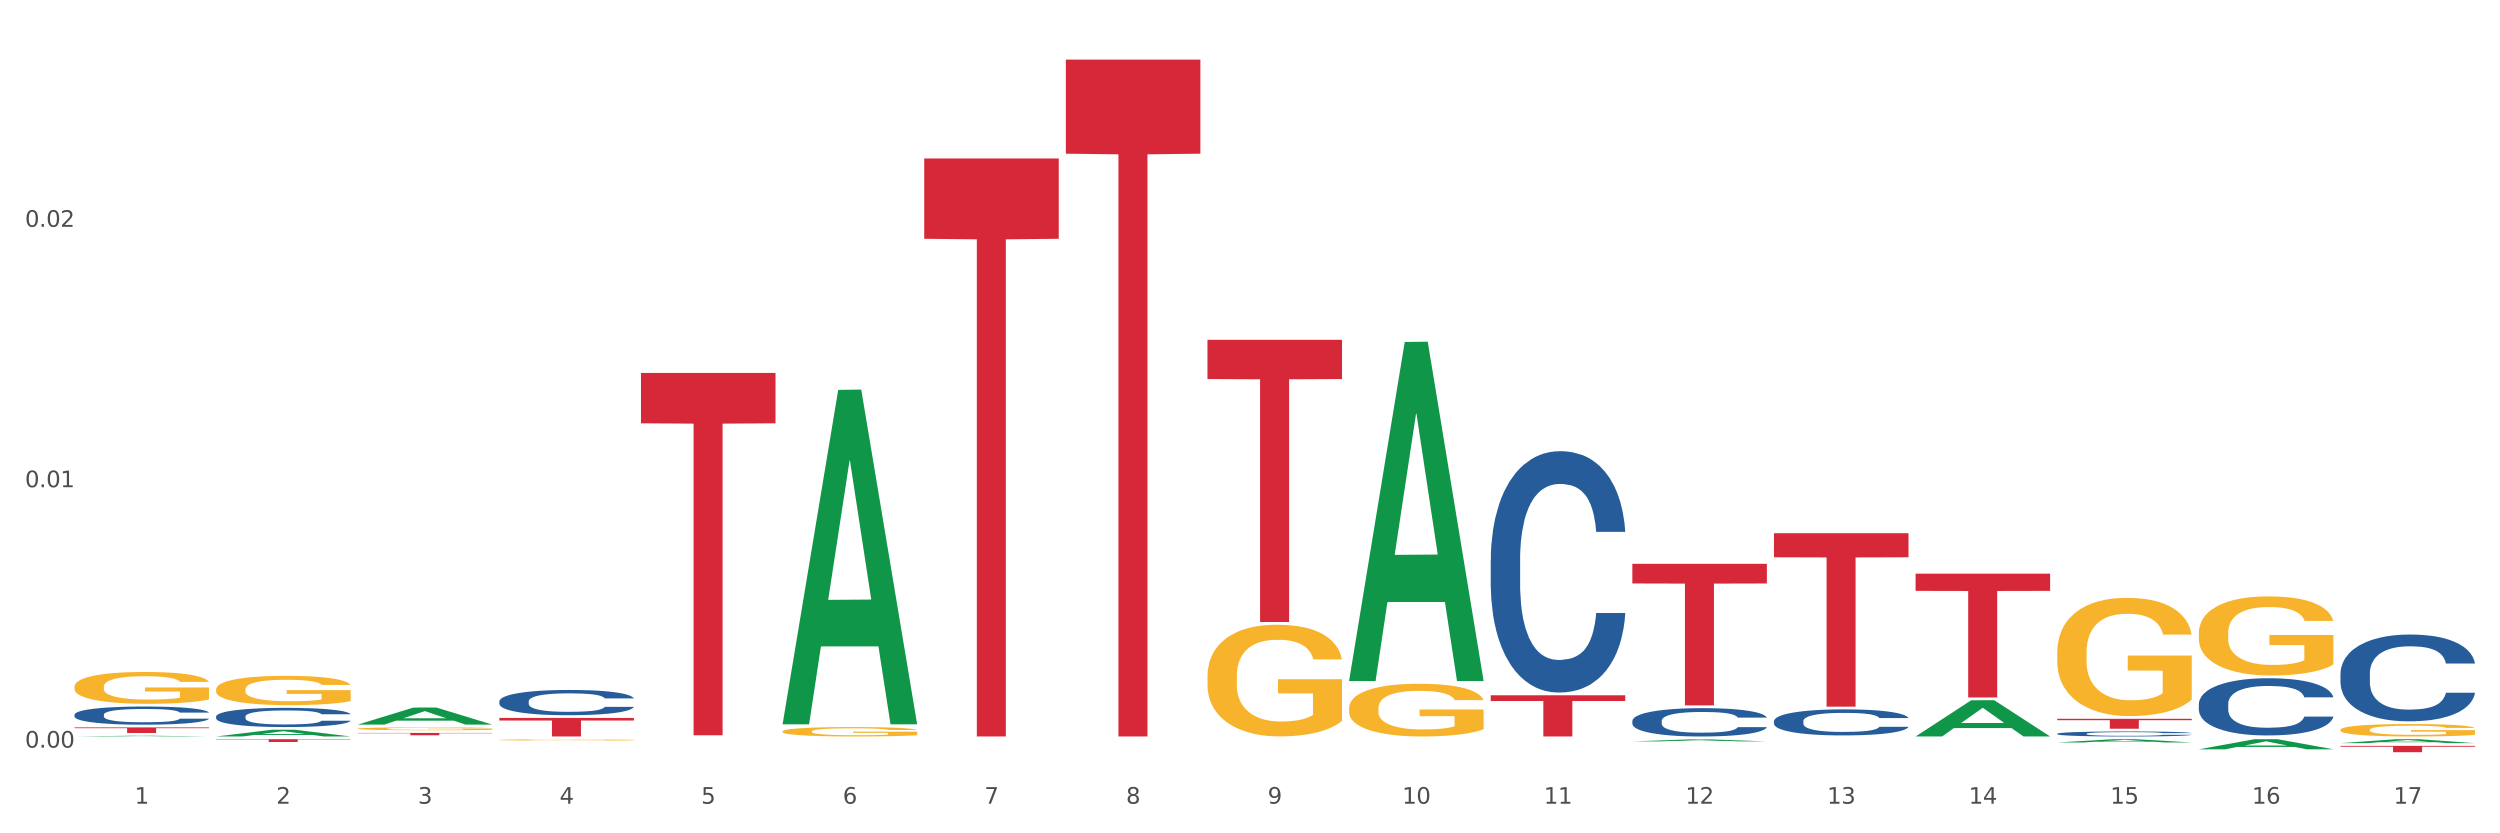 <?xml version="1.0" encoding="utf-8" standalone="no"?>
<!DOCTYPE svg PUBLIC "-//W3C//DTD SVG 1.1//EN"
  "http://www.w3.org/Graphics/SVG/1.1/DTD/svg11.dtd">
<svg xmlns:xlink="http://www.w3.org/1999/xlink" width="1080pt" height="360pt" viewBox="0 0 1080 360" xmlns="http://www.w3.org/2000/svg" version="1.1">
 <rect x="0" y="0" width="1080" height="360" fill="#333333" stroke="none"/>
 <defs>
  <style type="text/css">*{stroke-linejoin: round; stroke-linecap: butt}</style>
 </defs>
 <g id="figure_1">
  <g id="patch_1">
   <path d="M 0 360 
L 1080 360 
L 1080 0 
L 0 0 
z
" style="fill: #ffffff; stroke: #ffffff; stroke-linejoin: miter"/>
  </g>
  <g id="axes_1">
   <g id="matplotlib.axis_1">
    <g id="xtick_1">
     <g id="text_1">
      <!-- 1 -->
      <g style="fill: #4d4d4d" transform="translate(58.182 347.204) scale(0.096 -0.096)">
       <defs>
        <path id="DejaVuSans-31" d="M 794 531 
L 1825 531 
L 1825 4091 
L 703 3866 
L 703 4441 
L 1819 4666 
L 2450 4666 
L 2450 531 
L 3481 531 
L 3481 0 
L 794 0 
L 794 531 
z
" transform="scale(0.016)"/>
       </defs>
       <use xlink:href="#DejaVuSans-31"/>
      </g>
     </g>
    </g>
    <g id="xtick_2">
     <g id="text_2">
      <!-- 2 -->
      <g style="fill: #4d4d4d" transform="translate(119.364 347.204) scale(0.096 -0.096)">
       <defs>
        <path id="DejaVuSans-32" d="M 1228 531 
L 3431 531 
L 3431 0 
L 469 0 
L 469 531 
Q 828 903 1448 1529 
Q 2069 2156 2228 2338 
Q 2531 2678 2651 2914 
Q 2772 3150 2772 3378 
Q 2772 3750 2511 3984 
Q 2250 4219 1831 4219 
Q 1534 4219 1204 4116 
Q 875 4013 500 3803 
L 500 4441 
Q 881 4594 1212 4672 
Q 1544 4750 1819 4750 
Q 2544 4750 2975 4387 
Q 3406 4025 3406 3419 
Q 3406 3131 3298 2873 
Q 3191 2616 2906 2266 
Q 2828 2175 2409 1742 
Q 1991 1309 1228 531 
z
" transform="scale(0.016)"/>
       </defs>
       <use xlink:href="#DejaVuSans-32"/>
      </g>
     </g>
    </g>
    <g id="xtick_3">
     <g id="text_3">
      <!-- 3 -->
      <g style="fill: #4d4d4d" transform="translate(180.545 347.204) scale(0.096 -0.096)">
       <defs>
        <path id="DejaVuSans-33" d="M 2597 2516 
Q 3050 2419 3304 2112 
Q 3559 1806 3559 1356 
Q 3559 666 3084 287 
Q 2609 -91 1734 -91 
Q 1441 -91 1130 -33 
Q 819 25 488 141 
L 488 750 
Q 750 597 1062 519 
Q 1375 441 1716 441 
Q 2309 441 2620 675 
Q 2931 909 2931 1356 
Q 2931 1769 2642 2001 
Q 2353 2234 1838 2234 
L 1294 2234 
L 1294 2753 
L 1863 2753 
Q 2328 2753 2575 2939 
Q 2822 3125 2822 3475 
Q 2822 3834 2567 4026 
Q 2313 4219 1838 4219 
Q 1578 4219 1281 4162 
Q 984 4106 628 3988 
L 628 4550 
Q 988 4650 1302 4700 
Q 1616 4750 1894 4750 
Q 2613 4750 3031 4423 
Q 3450 4097 3450 3541 
Q 3450 3153 3228 2886 
Q 3006 2619 2597 2516 
z
" transform="scale(0.016)"/>
       </defs>
       <use xlink:href="#DejaVuSans-33"/>
      </g>
     </g>
    </g>
    <g id="xtick_4">
     <g id="text_4">
      <!-- 4 -->
      <g style="fill: #4d4d4d" transform="translate(241.726 347.204) scale(0.096 -0.096)">
       <defs>
        <path id="DejaVuSans-34" d="M 2419 4116 
L 825 1625 
L 2419 1625 
L 2419 4116 
z
M 2253 4666 
L 3047 4666 
L 3047 1625 
L 3713 1625 
L 3713 1100 
L 3047 1100 
L 3047 0 
L 2419 0 
L 2419 1100 
L 313 1100 
L 313 1709 
L 2253 4666 
z
" transform="scale(0.016)"/>
       </defs>
       <use xlink:href="#DejaVuSans-34"/>
      </g>
     </g>
    </g>
    <g id="xtick_5">
     <g id="text_5">
      <!-- 5 -->
      <g style="fill: #4d4d4d" transform="translate(302.908 347.204) scale(0.096 -0.096)">
       <defs>
        <path id="DejaVuSans-35" d="M 691 4666 
L 3169 4666 
L 3169 4134 
L 1269 4134 
L 1269 2991 
Q 1406 3038 1543 3061 
Q 1681 3084 1819 3084 
Q 2600 3084 3056 2656 
Q 3513 2228 3513 1497 
Q 3513 744 3044 326 
Q 2575 -91 1722 -91 
Q 1428 -91 1123 -41 
Q 819 9 494 109 
L 494 744 
Q 775 591 1075 516 
Q 1375 441 1709 441 
Q 2250 441 2565 725 
Q 2881 1009 2881 1497 
Q 2881 1984 2565 2268 
Q 2250 2553 1709 2553 
Q 1456 2553 1204 2497 
Q 953 2441 691 2322 
L 691 4666 
z
" transform="scale(0.016)"/>
       </defs>
       <use xlink:href="#DejaVuSans-35"/>
      </g>
     </g>
    </g>
    <g id="xtick_6">
     <g id="text_6">
      <!-- 6 -->
      <g style="fill: #4d4d4d" transform="translate(364.089 347.204) scale(0.096 -0.096)">
       <defs>
        <path id="DejaVuSans-36" d="M 2113 2584 
Q 1688 2584 1439 2293 
Q 1191 2003 1191 1497 
Q 1191 994 1439 701 
Q 1688 409 2113 409 
Q 2538 409 2786 701 
Q 3034 994 3034 1497 
Q 3034 2003 2786 2293 
Q 2538 2584 2113 2584 
z
M 3366 4563 
L 3366 3988 
Q 3128 4100 2886 4159 
Q 2644 4219 2406 4219 
Q 1781 4219 1451 3797 
Q 1122 3375 1075 2522 
Q 1259 2794 1537 2939 
Q 1816 3084 2150 3084 
Q 2853 3084 3261 2657 
Q 3669 2231 3669 1497 
Q 3669 778 3244 343 
Q 2819 -91 2113 -91 
Q 1303 -91 875 529 
Q 447 1150 447 2328 
Q 447 3434 972 4092 
Q 1497 4750 2381 4750 
Q 2619 4750 2861 4703 
Q 3103 4656 3366 4563 
z
" transform="scale(0.016)"/>
       </defs>
       <use xlink:href="#DejaVuSans-36"/>
      </g>
     </g>
    </g>
    <g id="xtick_7">
     <g id="text_7">
      <!-- 7 -->
      <g style="fill: #4d4d4d" transform="translate(425.271 347.204) scale(0.096 -0.096)">
       <defs>
        <path id="DejaVuSans-37" d="M 525 4666 
L 3525 4666 
L 3525 4397 
L 1831 0 
L 1172 0 
L 2766 4134 
L 525 4134 
L 525 4666 
z
" transform="scale(0.016)"/>
       </defs>
       <use xlink:href="#DejaVuSans-37"/>
      </g>
     </g>
    </g>
    <g id="xtick_8">
     <g id="text_8">
      <!-- 8 -->
      <g style="fill: #4d4d4d" transform="translate(486.452 347.204) scale(0.096 -0.096)">
       <defs>
        <path id="DejaVuSans-38" d="M 2034 2216 
Q 1584 2216 1326 1975 
Q 1069 1734 1069 1313 
Q 1069 891 1326 650 
Q 1584 409 2034 409 
Q 2484 409 2743 651 
Q 3003 894 3003 1313 
Q 3003 1734 2745 1975 
Q 2488 2216 2034 2216 
z
M 1403 2484 
Q 997 2584 770 2862 
Q 544 3141 544 3541 
Q 544 4100 942 4425 
Q 1341 4750 2034 4750 
Q 2731 4750 3128 4425 
Q 3525 4100 3525 3541 
Q 3525 3141 3298 2862 
Q 3072 2584 2669 2484 
Q 3125 2378 3379 2068 
Q 3634 1759 3634 1313 
Q 3634 634 3220 271 
Q 2806 -91 2034 -91 
Q 1263 -91 848 271 
Q 434 634 434 1313 
Q 434 1759 690 2068 
Q 947 2378 1403 2484 
z
M 1172 3481 
Q 1172 3119 1398 2916 
Q 1625 2713 2034 2713 
Q 2441 2713 2670 2916 
Q 2900 3119 2900 3481 
Q 2900 3844 2670 4047 
Q 2441 4250 2034 4250 
Q 1625 4250 1398 4047 
Q 1172 3844 1172 3481 
z
" transform="scale(0.016)"/>
       </defs>
       <use xlink:href="#DejaVuSans-38"/>
      </g>
     </g>
    </g>
    <g id="xtick_9">
     <g id="text_9">
      <!-- 9 -->
      <g style="fill: #4d4d4d" transform="translate(547.634 347.204) scale(0.096 -0.096)">
       <defs>
        <path id="DejaVuSans-39" d="M 703 97 
L 703 672 
Q 941 559 1184 500 
Q 1428 441 1663 441 
Q 2288 441 2617 861 
Q 2947 1281 2994 2138 
Q 2813 1869 2534 1725 
Q 2256 1581 1919 1581 
Q 1219 1581 811 2004 
Q 403 2428 403 3163 
Q 403 3881 828 4315 
Q 1253 4750 1959 4750 
Q 2769 4750 3195 4129 
Q 3622 3509 3622 2328 
Q 3622 1225 3098 567 
Q 2575 -91 1691 -91 
Q 1453 -91 1209 -44 
Q 966 3 703 97 
z
M 1959 2075 
Q 2384 2075 2632 2365 
Q 2881 2656 2881 3163 
Q 2881 3666 2632 3958 
Q 2384 4250 1959 4250 
Q 1534 4250 1286 3958 
Q 1038 3666 1038 3163 
Q 1038 2656 1286 2365 
Q 1534 2075 1959 2075 
z
" transform="scale(0.016)"/>
       </defs>
       <use xlink:href="#DejaVuSans-39"/>
      </g>
     </g>
    </g>
    <g id="xtick_10">
     <g id="text_10">
      <!-- 10 -->
      <g style="fill: #4d4d4d" transform="translate(605.761 347.204) scale(0.096 -0.096)">
       <defs>
        <path id="DejaVuSans-30" d="M 2034 4250 
Q 1547 4250 1301 3770 
Q 1056 3291 1056 2328 
Q 1056 1369 1301 889 
Q 1547 409 2034 409 
Q 2525 409 2770 889 
Q 3016 1369 3016 2328 
Q 3016 3291 2770 3770 
Q 2525 4250 2034 4250 
z
M 2034 4750 
Q 2819 4750 3233 4129 
Q 3647 3509 3647 2328 
Q 3647 1150 3233 529 
Q 2819 -91 2034 -91 
Q 1250 -91 836 529 
Q 422 1150 422 2328 
Q 422 3509 836 4129 
Q 1250 4750 2034 4750 
z
" transform="scale(0.016)"/>
       </defs>
       <use xlink:href="#DejaVuSans-31"/>
       <use xlink:href="#DejaVuSans-30" transform="translate(63.623 0)"/>
      </g>
     </g>
    </g>
    <g id="xtick_11">
     <g id="text_11">
      <!-- 11 -->
      <g style="fill: #4d4d4d" transform="translate(666.942 347.204) scale(0.096 -0.096)">
       <use xlink:href="#DejaVuSans-31"/>
       <use xlink:href="#DejaVuSans-31" transform="translate(63.623 0)"/>
      </g>
     </g>
    </g>
    <g id="xtick_12">
     <g id="text_12">
      <!-- 12 -->
      <g style="fill: #4d4d4d" transform="translate(728.124 347.204) scale(0.096 -0.096)">
       <use xlink:href="#DejaVuSans-31"/>
       <use xlink:href="#DejaVuSans-32" transform="translate(63.623 0)"/>
      </g>
     </g>
    </g>
    <g id="xtick_13">
     <g id="text_13">
      <!-- 13 -->
      <g style="fill: #4d4d4d" transform="translate(789.305 347.204) scale(0.096 -0.096)">
       <use xlink:href="#DejaVuSans-31"/>
       <use xlink:href="#DejaVuSans-33" transform="translate(63.623 0)"/>
      </g>
     </g>
    </g>
    <g id="xtick_14">
     <g id="text_14">
      <!-- 14 -->
      <g style="fill: #4d4d4d" transform="translate(850.487 347.204) scale(0.096 -0.096)">
       <use xlink:href="#DejaVuSans-31"/>
       <use xlink:href="#DejaVuSans-34" transform="translate(63.623 0)"/>
      </g>
     </g>
    </g>
    <g id="xtick_15">
     <g id="text_15">
      <!-- 15 -->
      <g style="fill: #4d4d4d" transform="translate(911.668 347.204) scale(0.096 -0.096)">
       <use xlink:href="#DejaVuSans-31"/>
       <use xlink:href="#DejaVuSans-35" transform="translate(63.623 0)"/>
      </g>
     </g>
    </g>
    <g id="xtick_16">
     <g id="text_16">
      <!-- 16 -->
      <g style="fill: #4d4d4d" transform="translate(972.849 347.204) scale(0.096 -0.096)">
       <use xlink:href="#DejaVuSans-31"/>
       <use xlink:href="#DejaVuSans-36" transform="translate(63.623 0)"/>
      </g>
     </g>
    </g>
    <g id="xtick_17">
     <g id="text_17">
      <!-- 17 -->
      <g style="fill: #4d4d4d" transform="translate(1034.031 347.204) scale(0.096 -0.096)">
       <use xlink:href="#DejaVuSans-31"/>
       <use xlink:href="#DejaVuSans-37" transform="translate(63.623 0)"/>
      </g>
     </g>
    </g>
    <g id="xtick_18"/>
    <g id="xtick_19"/>
    <g id="xtick_20"/>
    <g id="xtick_21"/>
    <g id="xtick_22"/>
    <g id="xtick_23"/>
    <g id="xtick_24"/>
    <g id="xtick_25"/>
    <g id="xtick_26"/>
    <g id="xtick_27"/>
    <g id="xtick_28"/>
    <g id="xtick_29"/>
    <g id="xtick_30"/>
    <g id="xtick_31"/>
    <g id="xtick_32"/>
    <g id="xtick_33"/>
   </g>
   <g id="matplotlib.axis_2">
    <g id="ytick_1">
     <g id="text_18">
      <!-- 0.00 -->
      <g style="fill: #4d4d4d" transform="translate(10.8 322.984) scale(0.096 -0.096)">
       <defs>
        <path id="DejaVuSans-2e" d="M 684 794 
L 1344 794 
L 1344 0 
L 684 0 
L 684 794 
z
" transform="scale(0.016)"/>
       </defs>
       <use xlink:href="#DejaVuSans-30"/>
       <use xlink:href="#DejaVuSans-2e" transform="translate(63.623 0)"/>
       <use xlink:href="#DejaVuSans-30" transform="translate(95.41 0)"/>
       <use xlink:href="#DejaVuSans-30" transform="translate(159.033 0)"/>
      </g>
     </g>
    </g>
    <g id="ytick_2">
     <g id="text_19">
      <!-- 0.01 -->
      <g style="fill: #4d4d4d" transform="translate(10.8 210.481) scale(0.096 -0.096)">
       <use xlink:href="#DejaVuSans-30"/>
       <use xlink:href="#DejaVuSans-2e" transform="translate(63.623 0)"/>
       <use xlink:href="#DejaVuSans-30" transform="translate(95.41 0)"/>
       <use xlink:href="#DejaVuSans-31" transform="translate(159.033 0)"/>
      </g>
     </g>
    </g>
    <g id="ytick_3">
     <g id="text_20">
      <!-- 0.02 -->
      <g style="fill: #4d4d4d" transform="translate(10.8 97.978) scale(0.096 -0.096)">
       <use xlink:href="#DejaVuSans-30"/>
       <use xlink:href="#DejaVuSans-2e" transform="translate(63.623 0)"/>
       <use xlink:href="#DejaVuSans-30" transform="translate(95.41 0)"/>
       <use xlink:href="#DejaVuSans-32" transform="translate(159.033 0)"/>
      </g>
     </g>
    </g>
    <g id="ytick_4"/>
    <g id="ytick_5"/>
    <g id="ytick_6"/>
   </g>
   <g id="PolyCollection_1">
    <path d="M 582.808 293.939 
L 582.868 293.802 
L 606.836 147.74 
L 616.782 147.603 
L 640.93 294.215 
L 629.425 294.215 
L 624.212 260.074 
L 599.465 260.074 
L 599.286 260.625 
L 594.252 294.215 
L 582.808 294.215 
L 582.808 293.939 
L 602.581 239.7 
L 621.097 239.562 
L 611.929 178.852 
L 611.809 178.577 
L 611.689 178.99 
L 602.521 239.562 
L 602.581 239.7 
L 582.808 293.939 
z
" clip-path="url(#pedc41899b2)" style="fill: #109648"/>
    <path d="M 338.082 312.642 
L 338.142 312.506 
L 362.11 168.434 
L 372.057 168.298 
L 396.204 312.913 
L 384.7 312.913 
L 379.487 279.238 
L 354.74 279.238 
L 354.56 279.781 
L 349.527 312.913 
L 338.082 312.913 
L 338.082 312.642 
L 357.856 259.141 
L 376.371 259.005 
L 367.203 199.122 
L 367.083 198.851 
L 366.963 199.258 
L 357.796 259.005 
L 357.856 259.141 
L 338.082 312.642 
z
" clip-path="url(#pedc41899b2)" style="fill: #109648"/>
    <path d="M 154.538 313.024 
L 154.598 313.017 
L 178.566 305.67 
L 188.512 305.663 
L 212.66 313.038 
L 201.156 313.038 
L 195.943 311.321 
L 171.196 311.321 
L 171.016 311.348 
L 165.983 313.038 
L 154.538 313.038 
L 154.538 313.024 
L 174.311 310.296 
L 192.827 310.289 
L 183.659 307.235 
L 183.539 307.221 
L 183.419 307.242 
L 174.251 310.289 
L 174.311 310.296 
L 154.538 313.024 
z
" clip-path="url(#pedc41899b2)" style="fill: #109648"/>
    <path d="M 32.175 318.162 
L 32.235 318.161 
L 56.203 317.84 
L 66.15 317.84 
L 90.297 318.162 
L 78.793 318.162 
L 73.58 318.087 
L 48.833 318.087 
L 48.653 318.088 
L 43.62 318.162 
L 32.175 318.162 
L 32.175 318.162 
L 51.949 318.042 
L 70.464 318.042 
L 61.296 317.909 
L 61.176 317.908 
L 61.056 317.909 
L 51.889 318.042 
L 51.949 318.042 
L 32.175 318.162 
z
" clip-path="url(#pedc41899b2)" style="fill: #109648"/>
    <path d="M 93.356 318.157 
L 93.416 318.154 
L 117.384 315.259 
L 127.331 315.256 
L 151.479 318.162 
L 139.974 318.162 
L 134.761 317.485 
L 110.014 317.485 
L 109.834 317.496 
L 104.801 318.162 
L 93.356 318.162 
L 93.356 318.157 
L 113.13 317.082 
L 131.645 317.079 
L 122.478 315.875 
L 122.358 315.87 
L 122.238 315.878 
L 113.07 317.079 
L 113.13 317.082 
L 93.356 318.157 
z
" clip-path="url(#pedc41899b2)" style="fill: #109648"/>
    <path d="M 827.533 247.818 
L 885.656 247.818 
L 885.656 255.253 
L 862.792 255.303 
L 862.792 301.318 
L 850.259 301.318 
L 850.259 255.303 
L 827.533 255.253 
L 827.533 247.869 
L 827.533 247.818 
z
" clip-path="url(#pedc41899b2)" style="fill: #d62839"/>
    <path d="M 766.352 230.334 
L 824.474 230.334 
L 824.474 240.748 
L 801.611 240.818 
L 801.611 305.27 
L 789.078 305.27 
L 789.078 240.818 
L 766.352 240.748 
L 766.352 230.404 
L 766.352 230.334 
z
" clip-path="url(#pedc41899b2)" style="fill: #d62839"/>
    <path d="M 93.356 319.337 
L 151.479 319.337 
L 151.479 319.504 
L 128.615 319.505 
L 128.615 320.542 
L 116.082 320.542 
L 116.082 319.505 
L 93.356 319.504 
L 93.356 319.338 
L 93.356 319.337 
z
" clip-path="url(#pedc41899b2)" style="fill: #d62839"/>
    <path d="M 32.175 314.24 
L 90.297 314.24 
L 90.297 314.577 
L 67.434 314.579 
L 67.434 316.666 
L 54.901 316.666 
L 54.901 314.579 
L 32.175 314.577 
L 32.175 314.242 
L 32.175 314.24 
z
" clip-path="url(#pedc41899b2)" style="fill: #d62839"/>
    <path d="M 215.719 310.149 
L 273.842 310.149 
L 273.842 311.263 
L 250.978 311.27 
L 250.978 318.162 
L 238.445 318.162 
L 238.445 311.27 
L 215.719 311.263 
L 215.719 310.157 
L 215.719 310.149 
z
" clip-path="url(#pedc41899b2)" style="fill: #d62839"/>
    <path d="M 154.538 316.632 
L 212.66 316.632 
L 212.66 316.771 
L 189.797 316.772 
L 189.797 317.635 
L 177.263 317.635 
L 177.263 316.772 
L 154.538 316.771 
L 154.538 316.633 
L 154.538 316.632 
z
" clip-path="url(#pedc41899b2)" style="fill: #d62839"/>
    <path d="M 1011.078 321.037 
L 1011.138 321.035 
L 1035.106 319.338 
L 1045.052 319.337 
L 1069.2 321.04 
L 1057.695 321.04 
L 1052.482 320.643 
L 1027.735 320.643 
L 1027.556 320.65 
L 1022.522 321.04 
L 1011.078 321.04 
L 1011.078 321.037 
L 1030.851 320.407 
L 1049.366 320.405 
L 1040.199 319.7 
L 1040.079 319.696 
L 1039.959 319.701 
L 1030.791 320.405 
L 1030.851 320.407 
L 1011.078 321.037 
z
" clip-path="url(#pedc41899b2)" style="fill: #109648"/>
    <path d="M 949.896 323.69 
L 949.956 323.686 
L 973.924 319.341 
L 983.871 319.337 
L 1008.019 323.699 
L 996.514 323.699 
L 991.301 322.683 
L 966.554 322.683 
L 966.374 322.699 
L 961.341 323.699 
L 949.896 323.699 
L 949.896 323.69 
L 969.67 322.077 
L 988.185 322.073 
L 979.017 320.266 
L 978.897 320.258 
L 978.778 320.27 
L 969.61 322.073 
L 969.67 322.077 
L 949.896 323.69 
z
" clip-path="url(#pedc41899b2)" style="fill: #109648"/>
    <path d="M 705.171 243.557 
L 763.293 243.557 
L 763.293 252.06 
L 740.43 252.117 
L 740.43 304.745 
L 727.896 304.745 
L 727.896 252.117 
L 705.171 252.06 
L 705.171 243.614 
L 705.171 243.557 
z
" clip-path="url(#pedc41899b2)" style="fill: #d62839"/>
    <path d="M 888.715 310.526 
L 946.837 310.526 
L 946.837 311.123 
L 923.974 311.127 
L 923.974 314.821 
L 911.44 314.821 
L 911.44 311.127 
L 888.715 311.123 
L 888.715 310.531 
L 888.715 310.526 
z
" clip-path="url(#pedc41899b2)" style="fill: #d62839"/>
    <path d="M 1011.078 322.214 
L 1069.2 322.214 
L 1069.2 322.594 
L 1046.337 322.597 
L 1046.337 324.95 
L 1033.803 324.95 
L 1033.803 322.597 
L 1011.078 322.594 
L 1011.078 322.217 
L 1011.078 322.214 
z
" clip-path="url(#pedc41899b2)" style="fill: #d62839"/>
    <path d="M 276.901 161.115 
L 335.023 161.115 
L 335.023 182.867 
L 312.16 183.014 
L 312.16 317.64 
L 299.626 317.64 
L 299.626 183.014 
L 276.901 182.867 
L 276.901 161.262 
L 276.901 161.115 
z
" clip-path="url(#pedc41899b2)" style="fill: #d62839"/>
    <path d="M 521.626 146.803 
L 579.749 146.803 
L 579.749 163.744 
L 556.885 163.858 
L 556.885 268.709 
L 544.352 268.709 
L 544.352 163.858 
L 521.626 163.744 
L 521.626 146.917 
L 521.626 146.803 
z
" clip-path="url(#pedc41899b2)" style="fill: #d62839"/>
    <path d="M 460.445 25.759 
L 518.567 25.759 
L 518.567 66.394 
L 495.704 66.668 
L 495.704 318.162 
L 483.17 318.162 
L 483.17 66.668 
L 460.445 66.394 
L 460.445 26.034 
L 460.445 25.759 
z
" clip-path="url(#pedc41899b2)" style="fill: #d62839"/>
    <path d="M 399.263 68.455 
L 457.386 68.455 
L 457.386 103.156 
L 434.523 103.39 
L 434.523 318.162 
L 421.989 318.162 
L 421.989 103.39 
L 399.263 103.156 
L 399.263 68.689 
L 399.263 68.455 
z
" clip-path="url(#pedc41899b2)" style="fill: #d62839"/>
    <path d="M 643.989 300.354 
L 702.112 300.354 
L 702.112 302.828 
L 679.248 302.845 
L 679.248 318.162 
L 666.715 318.162 
L 666.715 302.845 
L 643.989 302.828 
L 643.989 300.37 
L 643.989 300.354 
z
" clip-path="url(#pedc41899b2)" style="fill: #d62839"/>
    <path d="M 888.715 320.741 
L 888.775 320.739 
L 912.743 319.338 
L 922.689 319.337 
L 946.837 320.743 
L 935.333 320.743 
L 930.12 320.416 
L 905.373 320.416 
L 905.193 320.421 
L 900.16 320.743 
L 888.715 320.743 
L 888.715 320.741 
L 908.488 320.22 
L 927.004 320.219 
L 917.836 319.636 
L 917.716 319.634 
L 917.596 319.638 
L 908.428 320.219 
L 908.488 320.22 
L 888.715 320.741 
z
" clip-path="url(#pedc41899b2)" style="fill: #109648"/>
    <path d="M 827.533 318.133 
L 827.593 318.118 
L 851.561 302.507 
L 861.508 302.492 
L 885.656 318.162 
L 874.151 318.162 
L 868.938 314.513 
L 844.191 314.513 
L 844.011 314.572 
L 838.978 318.162 
L 827.533 318.162 
L 827.533 318.133 
L 847.307 312.336 
L 865.822 312.321 
L 856.654 305.832 
L 856.535 305.803 
L 856.415 305.847 
L 847.247 312.321 
L 847.307 312.336 
L 827.533 318.133 
z
" clip-path="url(#pedc41899b2)" style="fill: #109648"/>
    <path d="M 705.171 320.293 
L 705.23 320.292 
L 729.198 319.43 
L 739.145 319.429 
L 763.293 320.294 
L 751.788 320.294 
L 746.575 320.093 
L 721.828 320.093 
L 721.649 320.096 
L 716.615 320.294 
L 705.171 320.294 
L 705.171 320.293 
L 724.944 319.973 
L 743.459 319.972 
L 734.292 319.613 
L 734.172 319.612 
L 734.052 319.614 
L 724.884 319.972 
L 724.944 319.973 
L 705.171 320.293 
z
" clip-path="url(#pedc41899b2)" style="fill: #109648"/>
    <path d="M 154.538 314.788 
L 154.606 314.787 
L 154.606 314.746 
L 154.744 314.711 
L 155.43 314.625 
L 156.459 314.555 
L 157.214 314.517 
L 157.969 314.487 
L 158.861 314.456 
L 159.959 314.424 
L 161.949 314.377 
L 163.184 314.354 
L 164.694 314.329 
L 167.439 314.292 
L 169.429 314.272 
L 171.487 314.255 
L 174.85 314.234 
L 177.046 314.225 
L 179.379 314.218 
L 182.192 314.214 
L 184.32 314.213 
L 188.986 314.216 
L 192.966 314.226 
L 194.887 314.234 
L 197.358 314.248 
L 198.661 314.257 
L 200.789 314.275 
L 202.985 314.299 
L 204.494 314.319 
L 206.759 314.358 
L 208.474 314.397 
L 210.053 314.445 
L 210.876 314.477 
L 211.494 314.508 
L 212.043 314.543 
L 212.592 314.599 
L 200.24 314.599 
L 199.759 314.559 
L 199.005 314.522 
L 197.907 314.485 
L 196.946 314.463 
L 195.299 314.434 
L 193.789 314.416 
L 192.211 314.402 
L 190.29 314.391 
L 188.78 314.385 
L 186.653 314.381 
L 182.467 314.382 
L 179.653 314.391 
L 177.732 314.402 
L 176.497 314.413 
L 175.399 314.424 
L 174.164 314.44 
L 172.723 314.464 
L 171.693 314.485 
L 170.664 314.513 
L 169.84 314.54 
L 169.086 314.572 
L 168.468 314.606 
L 167.988 314.641 
L 167.576 314.684 
L 167.233 314.756 
L 167.233 314.912 
L 167.37 314.947 
L 167.713 314.994 
L 168.125 315.029 
L 168.811 315.071 
L 169.429 315.099 
L 170.595 315.14 
L 171.899 315.174 
L 172.928 315.196 
L 173.958 315.214 
L 175.742 315.239 
L 177.732 315.26 
L 179.447 315.272 
L 181.781 315.284 
L 183.359 315.288 
L 184.731 315.29 
L 188.094 315.29 
L 190.495 315.287 
L 193.172 315.279 
L 195.23 315.269 
L 196.946 315.256 
L 198.867 315.236 
L 200.102 315.217 
L 200.102 314.979 
L 185.006 314.978 
L 185.006 314.82 
L 212.66 314.82 
L 212.66 315.284 
L 211.494 315.307 
L 210.19 315.329 
L 208.817 315.348 
L 206.759 315.372 
L 204.288 315.395 
L 202.092 315.411 
L 199.759 315.425 
L 197.014 315.437 
L 193.446 315.448 
L 191.25 315.453 
L 188.505 315.456 
L 185.28 315.458 
L 182.467 315.455 
L 179.722 315.45 
L 176.84 315.439 
L 174.026 315.425 
L 171.899 315.41 
L 169.772 315.392 
L 167.507 315.368 
L 165.723 315.345 
L 164.351 315.325 
L 162.841 315.298 
L 161.194 315.264 
L 159.959 315.234 
L 158.861 315.202 
L 157.694 315.161 
L 156.871 315.126 
L 156.048 315.081 
L 155.567 315.048 
L 155.018 314.997 
L 154.606 314.925 
L 154.538 314.788 
z
" clip-path="url(#pedc41899b2)" style="fill: #f7b32b"/>
    <path d="M 32.175 296.647 
L 32.244 296.634 
L 32.244 296.182 
L 32.381 295.793 
L 33.067 294.851 
L 34.096 294.073 
L 34.851 293.658 
L 35.606 293.319 
L 36.498 292.98 
L 37.596 292.628 
L 39.586 292.114 
L 40.821 291.85 
L 42.331 291.574 
L 45.076 291.172 
L 47.066 290.946 
L 49.124 290.757 
L 52.487 290.531 
L 54.683 290.431 
L 57.016 290.356 
L 59.829 290.305 
L 61.957 290.293 
L 66.623 290.331 
L 70.603 290.444 
L 72.524 290.531 
L 74.995 290.682 
L 76.299 290.783 
L 78.426 290.984 
L 80.622 291.247 
L 82.131 291.473 
L 84.396 291.9 
L 86.111 292.327 
L 87.69 292.855 
L 88.513 293.219 
L 89.131 293.558 
L 89.68 293.947 
L 90.229 294.562 
L 77.877 294.562 
L 77.397 294.123 
L 76.642 293.708 
L 75.544 293.307 
L 74.583 293.055 
L 72.936 292.741 
L 71.426 292.541 
L 69.848 292.39 
L 67.927 292.264 
L 66.417 292.202 
L 64.29 292.151 
L 60.104 292.164 
L 57.29 292.264 
L 55.369 292.39 
L 54.134 292.503 
L 53.036 292.628 
L 51.801 292.804 
L 50.36 293.068 
L 49.33 293.307 
L 48.301 293.608 
L 47.478 293.909 
L 46.723 294.261 
L 46.105 294.638 
L 45.625 295.027 
L 45.213 295.504 
L 44.87 296.295 
L 44.87 298.015 
L 45.007 298.405 
L 45.35 298.92 
L 45.762 299.309 
L 46.448 299.773 
L 47.066 300.087 
L 48.232 300.539 
L 49.536 300.916 
L 50.566 301.155 
L 51.595 301.356 
L 53.379 301.632 
L 55.369 301.858 
L 57.085 301.996 
L 59.418 302.122 
L 60.996 302.172 
L 62.368 302.197 
L 65.731 302.197 
L 68.133 302.159 
L 70.809 302.071 
L 72.868 301.958 
L 74.583 301.82 
L 76.504 301.594 
L 77.74 301.381 
L 77.74 298.756 
L 62.643 298.744 
L 62.643 296.998 
L 90.297 296.998 
L 90.297 302.122 
L 89.131 302.385 
L 87.827 302.624 
L 86.455 302.837 
L 84.396 303.101 
L 81.926 303.352 
L 79.73 303.528 
L 77.397 303.679 
L 74.652 303.817 
L 71.083 303.942 
L 68.887 303.993 
L 66.143 304.03 
L 62.917 304.043 
L 60.104 304.018 
L 57.359 303.955 
L 54.477 303.842 
L 51.663 303.679 
L 49.536 303.515 
L 47.409 303.314 
L 45.144 303.051 
L 43.36 302.8 
L 41.988 302.574 
L 40.478 302.285 
L 38.831 301.908 
L 37.596 301.569 
L 36.498 301.217 
L 35.332 300.765 
L 34.508 300.376 
L 33.685 299.886 
L 33.204 299.522 
L 32.655 298.957 
L 32.244 298.166 
L 32.175 296.647 
z
" clip-path="url(#pedc41899b2)" style="fill: #f7b32b"/>
    <path d="M 93.356 297.815 
L 93.425 297.804 
L 93.425 297.388 
L 93.562 297.029 
L 94.248 296.162 
L 95.278 295.445 
L 96.033 295.064 
L 96.787 294.752 
L 97.68 294.44 
L 98.778 294.116 
L 100.768 293.642 
L 102.003 293.399 
L 103.512 293.145 
L 106.257 292.775 
L 108.247 292.567 
L 110.306 292.393 
L 113.668 292.185 
L 115.864 292.093 
L 118.197 292.023 
L 121.011 291.977 
L 123.138 291.966 
L 127.804 292 
L 131.784 292.104 
L 133.706 292.185 
L 136.176 292.324 
L 137.48 292.416 
L 139.607 292.601 
L 141.803 292.844 
L 143.313 293.052 
L 145.577 293.445 
L 147.293 293.838 
L 148.871 294.324 
L 149.695 294.659 
L 150.312 294.971 
L 150.861 295.33 
L 151.41 295.896 
L 139.058 295.896 
L 138.578 295.492 
L 137.823 295.11 
L 136.725 294.74 
L 135.764 294.509 
L 134.118 294.22 
L 132.608 294.035 
L 131.03 293.896 
L 129.108 293.781 
L 127.599 293.723 
L 125.471 293.677 
L 121.285 293.688 
L 118.472 293.781 
L 116.55 293.896 
L 115.315 294 
L 114.217 294.116 
L 112.982 294.278 
L 111.541 294.521 
L 110.512 294.74 
L 109.482 295.018 
L 108.659 295.295 
L 107.904 295.619 
L 107.287 295.966 
L 106.806 296.324 
L 106.394 296.763 
L 106.051 297.492 
L 106.051 299.076 
L 106.189 299.434 
L 106.532 299.908 
L 106.943 300.266 
L 107.63 300.694 
L 108.247 300.983 
L 109.414 301.399 
L 110.718 301.746 
L 111.747 301.966 
L 112.776 302.151 
L 114.56 302.405 
L 116.55 302.613 
L 118.266 302.74 
L 120.599 302.856 
L 122.177 302.902 
L 123.55 302.925 
L 126.912 302.925 
L 129.314 302.891 
L 131.99 302.81 
L 134.049 302.706 
L 135.764 302.579 
L 137.686 302.371 
L 138.921 302.174 
L 138.921 299.758 
L 123.824 299.746 
L 123.824 298.139 
L 151.479 298.139 
L 151.479 302.856 
L 150.312 303.099 
L 149.008 303.319 
L 147.636 303.515 
L 145.577 303.758 
L 143.107 303.989 
L 140.911 304.151 
L 138.578 304.29 
L 135.833 304.417 
L 132.265 304.532 
L 130.069 304.579 
L 127.324 304.613 
L 124.099 304.625 
L 121.285 304.602 
L 118.54 304.544 
L 115.658 304.44 
L 112.845 304.29 
L 110.718 304.139 
L 108.59 303.954 
L 106.326 303.712 
L 104.542 303.48 
L 103.169 303.272 
L 101.66 303.006 
L 100.013 302.66 
L 98.778 302.347 
L 97.68 302.024 
L 96.513 301.607 
L 95.69 301.249 
L 94.866 300.798 
L 94.386 300.463 
L 93.837 299.943 
L 93.425 299.214 
L 93.356 297.815 
z
" clip-path="url(#pedc41899b2)" style="fill: #f7b32b"/>
    <path d="M 888.715 281.882 
L 888.783 281.835 
L 888.783 280.156 
L 888.921 278.71 
L 889.607 275.212 
L 890.636 272.321 
L 891.391 270.782 
L 892.146 269.522 
L 893.038 268.263 
L 894.136 266.957 
L 896.126 265.045 
L 897.361 264.066 
L 898.871 263.04 
L 901.616 261.547 
L 903.606 260.708 
L 905.664 260.008 
L 909.027 259.169 
L 911.223 258.796 
L 913.556 258.516 
L 916.369 258.329 
L 918.497 258.282 
L 923.163 258.422 
L 927.143 258.842 
L 929.064 259.169 
L 931.535 259.728 
L 932.838 260.101 
L 934.966 260.848 
L 937.162 261.827 
L 938.671 262.667 
L 940.936 264.252 
L 942.651 265.838 
L 944.23 267.797 
L 945.053 269.149 
L 945.671 270.409 
L 946.22 271.854 
L 946.769 274.14 
L 934.417 274.14 
L 933.936 272.507 
L 933.182 270.968 
L 932.084 269.476 
L 931.123 268.543 
L 929.476 267.377 
L 927.966 266.631 
L 926.388 266.071 
L 924.467 265.605 
L 922.957 265.372 
L 920.83 265.185 
L 916.644 265.232 
L 913.83 265.605 
L 911.909 266.071 
L 910.674 266.491 
L 909.576 266.957 
L 908.341 267.61 
L 906.899 268.59 
L 905.87 269.476 
L 904.841 270.595 
L 904.017 271.715 
L 903.263 273.02 
L 902.645 274.42 
L 902.165 275.865 
L 901.753 277.638 
L 901.41 280.576 
L 901.41 286.965 
L 901.547 288.411 
L 901.89 290.323 
L 902.302 291.769 
L 902.988 293.495 
L 903.606 294.661 
L 904.772 296.34 
L 906.076 297.739 
L 907.105 298.625 
L 908.135 299.371 
L 909.919 300.398 
L 911.909 301.237 
L 913.624 301.75 
L 915.958 302.216 
L 917.536 302.403 
L 918.908 302.496 
L 922.271 302.496 
L 924.672 302.356 
L 927.349 302.03 
L 929.407 301.61 
L 931.123 301.097 
L 933.044 300.258 
L 934.279 299.465 
L 934.279 289.717 
L 919.183 289.671 
L 919.183 283.188 
L 946.837 283.188 
L 946.837 302.216 
L 945.671 303.196 
L 944.367 304.082 
L 942.994 304.875 
L 940.936 305.854 
L 938.465 306.787 
L 936.269 307.44 
L 933.936 308 
L 931.191 308.513 
L 927.623 308.979 
L 925.427 309.166 
L 922.682 309.306 
L 919.457 309.352 
L 916.644 309.259 
L 913.899 309.026 
L 911.017 308.606 
L 908.203 308 
L 906.076 307.393 
L 903.949 306.647 
L 901.684 305.668 
L 899.9 304.735 
L 898.528 303.895 
L 897.018 302.823 
L 895.371 301.424 
L 894.136 300.164 
L 893.038 298.858 
L 891.871 297.179 
L 891.048 295.734 
L 890.224 293.915 
L 889.744 292.562 
L 889.195 290.463 
L 888.783 287.525 
L 888.715 281.882 
z
" clip-path="url(#pedc41899b2)" style="fill: #f7b32b"/>
    <path d="M 582.808 305.913 
L 582.876 305.892 
L 582.876 305.143 
L 583.014 304.498 
L 583.7 302.938 
L 584.729 301.649 
L 585.484 300.963 
L 586.239 300.401 
L 587.131 299.84 
L 588.229 299.257 
L 590.219 298.405 
L 591.454 297.968 
L 592.964 297.51 
L 595.709 296.845 
L 597.699 296.47 
L 599.757 296.158 
L 603.12 295.784 
L 605.316 295.618 
L 607.649 295.493 
L 610.462 295.41 
L 612.589 295.389 
L 617.256 295.451 
L 621.236 295.639 
L 623.157 295.784 
L 625.628 296.034 
L 626.931 296.2 
L 629.059 296.533 
L 631.254 296.97 
L 632.764 297.344 
L 635.029 298.051 
L 636.744 298.758 
L 638.322 299.632 
L 639.146 300.235 
L 639.764 300.796 
L 640.312 301.441 
L 640.861 302.46 
L 628.51 302.46 
L 628.029 301.732 
L 627.274 301.046 
L 626.176 300.38 
L 625.216 299.964 
L 623.569 299.444 
L 622.059 299.112 
L 620.481 298.862 
L 618.56 298.654 
L 617.05 298.55 
L 614.923 298.467 
L 610.737 298.488 
L 607.923 298.654 
L 606.002 298.862 
L 604.767 299.049 
L 603.669 299.257 
L 602.433 299.548 
L 600.992 299.985 
L 599.963 300.38 
L 598.934 300.88 
L 598.11 301.379 
L 597.355 301.961 
L 596.738 302.585 
L 596.258 303.23 
L 595.846 304.02 
L 595.503 305.33 
L 595.503 308.179 
L 595.64 308.824 
L 595.983 309.677 
L 596.395 310.322 
L 597.081 311.091 
L 597.699 311.611 
L 598.865 312.36 
L 600.169 312.984 
L 601.198 313.379 
L 602.228 313.712 
L 604.012 314.169 
L 606.002 314.544 
L 607.717 314.772 
L 610.05 314.98 
L 611.629 315.063 
L 613.001 315.105 
L 616.364 315.105 
L 618.765 315.043 
L 621.442 314.897 
L 623.5 314.71 
L 625.216 314.481 
L 627.137 314.107 
L 628.372 313.753 
L 628.372 309.407 
L 613.276 309.386 
L 613.276 306.495 
L 640.93 306.495 
L 640.93 314.98 
L 639.764 315.417 
L 638.46 315.812 
L 637.087 316.166 
L 635.029 316.602 
L 632.558 317.018 
L 630.362 317.31 
L 628.029 317.559 
L 625.284 317.788 
L 621.716 317.996 
L 619.52 318.079 
L 616.775 318.141 
L 613.55 318.162 
L 610.737 318.121 
L 607.992 318.017 
L 605.11 317.83 
L 602.296 317.559 
L 600.169 317.289 
L 598.042 316.956 
L 595.777 316.519 
L 593.993 316.103 
L 592.621 315.729 
L 591.111 315.251 
L 589.464 314.627 
L 588.229 314.065 
L 587.131 313.483 
L 585.964 312.734 
L 585.141 312.089 
L 584.317 311.278 
L 583.837 310.675 
L 583.288 309.739 
L 582.876 308.429 
L 582.808 305.913 
z
" clip-path="url(#pedc41899b2)" style="fill: #f7b32b"/>
    <path d="M 521.626 292.181 
L 521.695 292.137 
L 521.695 290.551 
L 521.832 289.185 
L 522.518 285.88 
L 523.548 283.148 
L 524.303 281.694 
L 525.057 280.504 
L 525.949 279.314 
L 527.047 278.08 
L 529.037 276.273 
L 530.273 275.348 
L 531.782 274.379 
L 534.527 272.968 
L 536.517 272.175 
L 538.576 271.514 
L 541.938 270.721 
L 544.134 270.368 
L 546.467 270.104 
L 549.281 269.928 
L 551.408 269.884 
L 556.074 270.016 
L 560.054 270.413 
L 561.976 270.721 
L 564.446 271.25 
L 565.75 271.602 
L 567.877 272.307 
L 570.073 273.233 
L 571.583 274.026 
L 573.847 275.524 
L 575.563 277.023 
L 577.141 278.873 
L 577.965 280.151 
L 578.582 281.341 
L 579.131 282.707 
L 579.68 284.866 
L 567.328 284.866 
L 566.848 283.324 
L 566.093 281.87 
L 564.995 280.46 
L 564.034 279.578 
L 562.387 278.477 
L 560.878 277.772 
L 559.299 277.243 
L 557.378 276.802 
L 555.868 276.582 
L 553.741 276.406 
L 549.555 276.45 
L 546.742 276.802 
L 544.82 277.243 
L 543.585 277.639 
L 542.487 278.08 
L 541.252 278.697 
L 539.811 279.622 
L 538.782 280.46 
L 537.752 281.517 
L 536.929 282.575 
L 536.174 283.809 
L 535.556 285.131 
L 535.076 286.497 
L 534.664 288.171 
L 534.321 290.948 
L 534.321 296.985 
L 534.459 298.351 
L 534.802 300.157 
L 535.213 301.523 
L 535.9 303.154 
L 536.517 304.256 
L 537.684 305.842 
L 538.988 307.164 
L 540.017 308.001 
L 541.046 308.706 
L 542.83 309.676 
L 544.82 310.469 
L 546.536 310.954 
L 548.869 311.394 
L 550.447 311.571 
L 551.82 311.659 
L 555.182 311.659 
L 557.584 311.527 
L 560.26 311.218 
L 562.319 310.822 
L 564.034 310.337 
L 565.956 309.544 
L 567.191 308.794 
L 567.191 299.585 
L 552.094 299.541 
L 552.094 293.415 
L 579.749 293.415 
L 579.749 311.394 
L 578.582 312.32 
L 577.278 313.157 
L 575.906 313.906 
L 573.847 314.832 
L 571.377 315.713 
L 569.181 316.33 
L 566.848 316.859 
L 564.103 317.343 
L 560.535 317.784 
L 558.339 317.96 
L 555.594 318.092 
L 552.369 318.137 
L 549.555 318.048 
L 546.81 317.828 
L 543.928 317.431 
L 541.115 316.859 
L 538.988 316.286 
L 536.86 315.581 
L 534.596 314.655 
L 532.812 313.774 
L 531.439 312.981 
L 529.93 311.967 
L 528.283 310.645 
L 527.047 309.455 
L 525.949 308.222 
L 524.783 306.635 
L 523.959 305.269 
L 523.136 303.551 
L 522.656 302.273 
L 522.107 300.29 
L 521.695 297.513 
L 521.626 292.181 
z
" clip-path="url(#pedc41899b2)" style="fill: #f7b32b"/>
    <path d="M 338.082 315.971 
L 338.151 315.967 
L 338.151 315.833 
L 338.288 315.718 
L 338.974 315.438 
L 340.003 315.208 
L 340.758 315.085 
L 341.513 314.984 
L 342.405 314.884 
L 343.503 314.78 
L 345.493 314.627 
L 346.728 314.549 
L 348.238 314.467 
L 350.983 314.348 
L 352.973 314.281 
L 355.032 314.225 
L 358.394 314.158 
L 360.59 314.129 
L 362.923 314.106 
L 365.737 314.091 
L 367.864 314.088 
L 372.53 314.099 
L 376.51 314.132 
L 378.431 314.158 
L 380.902 314.203 
L 382.206 314.233 
L 384.333 314.292 
L 386.529 314.37 
L 388.038 314.437 
L 390.303 314.564 
L 392.019 314.69 
L 393.597 314.847 
L 394.42 314.955 
L 395.038 315.055 
L 395.587 315.17 
L 396.136 315.353 
L 383.784 315.353 
L 383.304 315.223 
L 382.549 315.1 
L 381.451 314.981 
L 380.49 314.906 
L 378.843 314.813 
L 377.334 314.754 
L 375.755 314.709 
L 373.834 314.672 
L 372.324 314.653 
L 370.197 314.638 
L 366.011 314.642 
L 363.198 314.672 
L 361.276 314.709 
L 360.041 314.743 
L 358.943 314.78 
L 357.708 314.832 
L 356.267 314.91 
L 355.237 314.981 
L 354.208 315.07 
L 353.385 315.159 
L 352.63 315.264 
L 352.012 315.375 
L 351.532 315.491 
L 351.12 315.632 
L 350.777 315.866 
L 350.777 316.376 
L 350.914 316.491 
L 351.257 316.644 
L 351.669 316.759 
L 352.355 316.897 
L 352.973 316.99 
L 354.139 317.124 
L 355.443 317.236 
L 356.473 317.306 
L 357.502 317.366 
L 359.286 317.448 
L 361.276 317.515 
L 362.992 317.556 
L 365.325 317.593 
L 366.903 317.608 
L 368.276 317.615 
L 371.638 317.615 
L 374.04 317.604 
L 376.716 317.578 
L 378.775 317.545 
L 380.49 317.504 
L 382.412 317.437 
L 383.647 317.373 
L 383.647 316.596 
L 368.55 316.592 
L 368.55 316.075 
L 396.204 316.075 
L 396.204 317.593 
L 395.038 317.671 
L 393.734 317.742 
L 392.362 317.805 
L 390.303 317.883 
L 387.833 317.958 
L 385.637 318.01 
L 383.304 318.054 
L 380.559 318.095 
L 376.99 318.133 
L 374.795 318.147 
L 372.05 318.159 
L 368.824 318.162 
L 366.011 318.155 
L 363.266 318.136 
L 360.384 318.103 
L 357.571 318.054 
L 355.443 318.006 
L 353.316 317.946 
L 351.052 317.868 
L 349.267 317.794 
L 347.895 317.727 
L 346.385 317.641 
L 344.738 317.53 
L 343.503 317.429 
L 342.405 317.325 
L 341.239 317.191 
L 340.415 317.076 
L 339.592 316.931 
L 339.111 316.823 
L 338.562 316.655 
L 338.151 316.421 
L 338.082 315.971 
z
" clip-path="url(#pedc41899b2)" style="fill: #f7b32b"/>
    <path d="M 215.719 319.637 
L 215.788 319.636 
L 215.788 319.62 
L 215.925 319.606 
L 216.611 319.571 
L 217.641 319.543 
L 218.395 319.527 
L 219.15 319.515 
L 220.042 319.502 
L 221.14 319.49 
L 223.13 319.471 
L 224.366 319.461 
L 225.875 319.451 
L 228.62 319.436 
L 230.61 319.428 
L 232.669 319.421 
L 236.031 319.413 
L 238.227 319.409 
L 240.56 319.406 
L 243.374 319.404 
L 245.501 319.404 
L 250.167 319.405 
L 254.147 319.41 
L 256.069 319.413 
L 258.539 319.418 
L 259.843 319.422 
L 261.97 319.429 
L 264.166 319.439 
L 265.676 319.447 
L 267.94 319.463 
L 269.656 319.479 
L 271.234 319.498 
L 272.057 319.511 
L 272.675 319.524 
L 273.224 319.538 
L 273.773 319.561 
L 261.421 319.561 
L 260.941 319.544 
L 260.186 319.529 
L 259.088 319.514 
L 258.127 319.505 
L 256.48 319.494 
L 254.971 319.486 
L 253.392 319.481 
L 251.471 319.476 
L 249.961 319.474 
L 247.834 319.472 
L 243.648 319.473 
L 240.835 319.476 
L 238.913 319.481 
L 237.678 319.485 
L 236.58 319.49 
L 235.345 319.496 
L 233.904 319.506 
L 232.875 319.514 
L 231.845 319.526 
L 231.022 319.537 
L 230.267 319.549 
L 229.649 319.563 
L 229.169 319.578 
L 228.757 319.595 
L 228.414 319.624 
L 228.414 319.687 
L 228.551 319.701 
L 228.895 319.72 
L 229.306 319.735 
L 229.993 319.752 
L 230.61 319.763 
L 231.777 319.78 
L 233.08 319.793 
L 234.11 319.802 
L 235.139 319.81 
L 236.923 319.82 
L 238.913 319.828 
L 240.629 319.833 
L 242.962 319.838 
L 244.54 319.839 
L 245.913 319.84 
L 249.275 319.84 
L 251.677 319.839 
L 254.353 319.836 
L 256.412 319.832 
L 258.127 319.827 
L 260.049 319.818 
L 261.284 319.81 
L 261.284 319.714 
L 246.187 319.714 
L 246.187 319.65 
L 273.842 319.65 
L 273.842 319.838 
L 272.675 319.847 
L 271.371 319.856 
L 269.999 319.864 
L 267.94 319.874 
L 265.47 319.883 
L 263.274 319.889 
L 260.941 319.895 
L 258.196 319.9 
L 254.628 319.904 
L 252.432 319.906 
L 249.687 319.908 
L 246.462 319.908 
L 243.648 319.907 
L 240.903 319.905 
L 238.021 319.901 
L 235.208 319.895 
L 233.08 319.889 
L 230.953 319.881 
L 228.689 319.872 
L 226.905 319.863 
L 225.532 319.854 
L 224.022 319.844 
L 222.376 319.83 
L 221.14 319.817 
L 220.042 319.805 
L 218.876 319.788 
L 218.052 319.774 
L 217.229 319.756 
L 216.749 319.742 
L 216.2 319.722 
L 215.788 319.693 
L 215.719 319.637 
z
" clip-path="url(#pedc41899b2)" style="fill: #f7b32b"/>
    <path d="M 1011.078 290.964 
L 1011.146 290.929 
L 1011.146 289.971 
L 1011.352 288.669 
L 1012.108 286.272 
L 1013.07 284.457 
L 1014.719 282.334 
L 1015.612 281.444 
L 1016.78 280.451 
L 1019.185 278.841 
L 1021.933 277.471 
L 1023.856 276.718 
L 1025.299 276.239 
L 1028.528 275.383 
L 1030.383 275.006 
L 1032.307 274.698 
L 1033.956 274.492 
L 1036.704 274.252 
L 1038.902 274.15 
L 1041.444 274.116 
L 1043.574 274.15 
L 1046.391 274.287 
L 1050.513 274.698 
L 1052.093 274.937 
L 1054.223 275.348 
L 1056.421 275.896 
L 1058.208 276.444 
L 1060.269 277.232 
L 1062.398 278.259 
L 1064.46 279.56 
L 1065.902 280.759 
L 1067.07 282.026 
L 1068.101 283.567 
L 1068.856 285.245 
L 1069.2 286.649 
L 1056.627 286.649 
L 1056.284 285.382 
L 1055.597 284.012 
L 1054.91 283.087 
L 1054.154 282.334 
L 1052.986 281.478 
L 1051.956 280.93 
L 1050.238 280.279 
L 1048.658 279.869 
L 1047.353 279.629 
L 1045.772 279.423 
L 1042.406 279.218 
L 1040.001 279.218 
L 1038.49 279.286 
L 1036.635 279.458 
L 1035.055 279.697 
L 1033.2 280.108 
L 1031.757 280.553 
L 1030.314 281.136 
L 1029.49 281.547 
L 1028.253 282.3 
L 1027.429 282.916 
L 1026.33 283.978 
L 1025.711 284.731 
L 1024.612 286.683 
L 1024.131 288.121 
L 1023.925 289.114 
L 1023.788 290.21 
L 1023.788 295.552 
L 1024.2 297.95 
L 1024.543 298.977 
L 1025.093 300.141 
L 1026.124 301.648 
L 1027.635 303.12 
L 1029.215 304.182 
L 1030.52 304.833 
L 1031.757 305.312 
L 1032.994 305.689 
L 1034.505 306.031 
L 1035.742 306.237 
L 1037.597 306.442 
L 1039.795 306.545 
L 1041.513 306.545 
L 1045.017 306.374 
L 1046.597 306.202 
L 1048.108 305.963 
L 1049.757 305.586 
L 1051.063 305.175 
L 1051.818 304.867 
L 1053.055 304.216 
L 1054.017 303.531 
L 1054.841 302.744 
L 1055.391 302.059 
L 1056.009 301.031 
L 1056.49 299.867 
L 1056.627 299.251 
L 1069.2 299.251 
L 1068.925 300.484 
L 1068.444 301.682 
L 1067.482 303.292 
L 1066.727 304.216 
L 1065.559 305.346 
L 1064.322 306.305 
L 1062.605 307.367 
L 1061.024 308.154 
L 1059.376 308.839 
L 1057.589 309.456 
L 1054.36 310.312 
L 1053.192 310.551 
L 1050.719 310.962 
L 1048.795 311.202 
L 1045.979 311.442 
L 1043.093 311.579 
L 1040.07 311.613 
L 1037.391 311.544 
L 1034.437 311.339 
L 1032.582 311.134 
L 1030.52 310.825 
L 1028.116 310.346 
L 1025.849 309.764 
L 1023.719 309.079 
L 1021.727 308.291 
L 1019.872 307.401 
L 1017.467 305.928 
L 1015.681 304.49 
L 1014.375 303.155 
L 1013.482 302.025 
L 1012.589 300.586 
L 1012.108 299.593 
L 1011.352 297.196 
L 1011.078 294.97 
L 1011.078 290.964 
z
" clip-path="url(#pedc41899b2)" style="fill: #255c99"/>
    <path d="M 643.989 241.758 
L 644.058 241.662 
L 644.058 238.996 
L 644.264 235.377 
L 645.02 228.711 
L 645.982 223.664 
L 647.63 217.76 
L 648.524 215.284 
L 649.691 212.523 
L 652.096 208.047 
L 654.844 204.238 
L 656.768 202.143 
L 658.211 200.81 
L 661.44 198.429 
L 663.295 197.382 
L 665.218 196.525 
L 666.867 195.953 
L 669.615 195.287 
L 671.814 195.001 
L 674.356 194.906 
L 676.485 195.001 
L 679.302 195.382 
L 683.424 196.525 
L 685.005 197.191 
L 687.134 198.334 
L 689.333 199.858 
L 691.119 201.381 
L 693.18 203.572 
L 695.31 206.428 
L 697.371 210.047 
L 698.814 213.38 
L 699.982 216.903 
L 701.012 221.189 
L 701.768 225.855 
L 702.112 229.759 
L 689.539 229.759 
L 689.195 226.236 
L 688.508 222.426 
L 687.821 219.855 
L 687.066 217.76 
L 685.898 215.38 
L 684.867 213.856 
L 683.15 212.047 
L 681.569 210.904 
L 680.264 210.237 
L 678.684 209.666 
L 675.318 209.095 
L 672.913 209.095 
L 671.401 209.285 
L 669.547 209.761 
L 667.966 210.428 
L 666.111 211.571 
L 664.669 212.809 
L 663.226 214.427 
L 662.401 215.57 
L 661.165 217.665 
L 660.34 219.379 
L 659.241 222.331 
L 658.623 224.426 
L 657.524 229.854 
L 657.043 233.854 
L 656.837 236.615 
L 656.699 239.663 
L 656.699 254.518 
L 657.111 261.184 
L 657.455 264.041 
L 658.004 267.278 
L 659.035 271.468 
L 660.546 275.563 
L 662.127 278.515 
L 663.432 280.324 
L 664.669 281.658 
L 665.905 282.705 
L 667.417 283.657 
L 668.653 284.229 
L 670.508 284.8 
L 672.707 285.086 
L 674.424 285.086 
L 677.928 284.61 
L 679.508 284.134 
L 681.02 283.467 
L 682.669 282.419 
L 683.974 281.277 
L 684.73 280.42 
L 685.966 278.61 
L 686.928 276.706 
L 687.753 274.516 
L 688.302 272.611 
L 688.921 269.754 
L 689.402 266.517 
L 689.539 264.802 
L 702.112 264.802 
L 701.837 268.231 
L 701.356 271.564 
L 700.394 276.039 
L 699.638 278.61 
L 698.47 281.753 
L 697.234 284.419 
L 695.516 287.371 
L 693.936 289.561 
L 692.287 291.466 
L 690.501 293.18 
L 687.272 295.561 
L 686.104 296.227 
L 683.631 297.37 
L 681.707 298.037 
L 678.89 298.703 
L 676.005 299.084 
L 672.982 299.179 
L 670.302 298.989 
L 667.348 298.418 
L 665.493 297.846 
L 663.432 296.989 
L 661.027 295.656 
L 658.76 294.037 
L 656.63 292.133 
L 654.638 289.942 
L 652.783 287.466 
L 650.378 283.372 
L 648.592 279.372 
L 647.287 275.658 
L 646.394 272.516 
L 645.501 268.516 
L 645.02 265.755 
L 644.264 259.089 
L 643.989 252.899 
L 643.989 241.758 
z
" clip-path="url(#pedc41899b2)" style="fill: #255c99"/>
    <path d="M 766.352 311.503 
L 766.421 311.493 
L 766.421 311.205 
L 766.627 310.814 
L 767.383 310.094 
L 768.344 309.549 
L 769.993 308.912 
L 770.886 308.645 
L 772.054 308.347 
L 774.459 307.863 
L 777.207 307.452 
L 779.131 307.226 
L 780.573 307.082 
L 783.802 306.825 
L 785.657 306.712 
L 787.581 306.619 
L 789.23 306.558 
L 791.978 306.486 
L 794.177 306.455 
L 796.719 306.444 
L 798.848 306.455 
L 801.665 306.496 
L 805.787 306.619 
L 807.367 306.691 
L 809.497 306.815 
L 811.696 306.979 
L 813.482 307.144 
L 815.543 307.38 
L 817.673 307.689 
L 819.734 308.079 
L 821.177 308.439 
L 822.345 308.819 
L 823.375 309.282 
L 824.131 309.786 
L 824.474 310.207 
L 811.902 310.207 
L 811.558 309.827 
L 810.871 309.416 
L 810.184 309.138 
L 809.428 308.912 
L 808.261 308.655 
L 807.23 308.49 
L 805.512 308.295 
L 803.932 308.172 
L 802.627 308.1 
L 801.047 308.038 
L 797.68 307.976 
L 795.276 307.976 
L 793.764 307.997 
L 791.909 308.048 
L 790.329 308.12 
L 788.474 308.244 
L 787.031 308.377 
L 785.589 308.552 
L 784.764 308.676 
L 783.528 308.902 
L 782.703 309.087 
L 781.604 309.406 
L 780.986 309.632 
L 779.886 310.218 
L 779.405 310.65 
L 779.199 310.948 
L 779.062 311.277 
L 779.062 312.881 
L 779.474 313.6 
L 779.818 313.909 
L 780.367 314.258 
L 781.398 314.711 
L 782.909 315.153 
L 784.489 315.472 
L 785.795 315.667 
L 787.031 315.811 
L 788.268 315.924 
L 789.78 316.027 
L 791.016 316.088 
L 792.871 316.15 
L 795.07 316.181 
L 796.787 316.181 
L 800.291 316.13 
L 801.871 316.078 
L 803.383 316.006 
L 805.032 315.893 
L 806.337 315.77 
L 807.093 315.677 
L 808.329 315.482 
L 809.291 315.276 
L 810.116 315.04 
L 810.665 314.834 
L 811.283 314.526 
L 811.764 314.176 
L 811.902 313.991 
L 824.474 313.991 
L 824.2 314.361 
L 823.719 314.721 
L 822.757 315.204 
L 822.001 315.482 
L 820.833 315.821 
L 819.596 316.109 
L 817.879 316.428 
L 816.299 316.664 
L 814.65 316.87 
L 812.864 317.055 
L 809.635 317.312 
L 808.467 317.384 
L 805.993 317.507 
L 804.07 317.579 
L 801.253 317.651 
L 798.367 317.692 
L 795.344 317.703 
L 792.665 317.682 
L 789.711 317.62 
L 787.856 317.559 
L 785.795 317.466 
L 783.39 317.322 
L 781.123 317.147 
L 778.993 316.942 
L 777.001 316.705 
L 775.146 316.438 
L 772.741 315.996 
L 770.955 315.564 
L 769.65 315.163 
L 768.757 314.824 
L 767.863 314.392 
L 767.383 314.094 
L 766.627 313.374 
L 766.352 312.706 
L 766.352 311.503 
z
" clip-path="url(#pedc41899b2)" style="fill: #255c99"/>
    <path d="M 888.715 316.969 
L 888.784 316.967 
L 888.784 316.911 
L 888.99 316.836 
L 889.745 316.698 
L 890.707 316.593 
L 892.356 316.47 
L 893.249 316.418 
L 894.417 316.361 
L 896.822 316.268 
L 899.57 316.189 
L 901.493 316.145 
L 902.936 316.118 
L 906.165 316.068 
L 908.02 316.046 
L 909.944 316.029 
L 911.593 316.017 
L 914.341 316.003 
L 916.539 315.997 
L 919.081 315.995 
L 921.211 315.997 
L 924.028 316.005 
L 928.15 316.029 
L 929.73 316.042 
L 931.86 316.066 
L 934.058 316.098 
L 935.845 316.129 
L 937.906 316.175 
L 940.036 316.234 
L 942.097 316.31 
L 943.539 316.379 
L 944.707 316.452 
L 945.738 316.541 
L 946.494 316.638 
L 946.837 316.719 
L 934.265 316.719 
L 933.921 316.646 
L 933.234 316.567 
L 932.547 316.513 
L 931.791 316.47 
L 930.623 316.42 
L 929.593 316.389 
L 927.875 316.351 
L 926.295 316.327 
L 924.99 316.314 
L 923.41 316.302 
L 920.043 316.29 
L 917.639 316.29 
L 916.127 316.294 
L 914.272 316.304 
L 912.692 316.318 
L 910.837 316.341 
L 909.394 316.367 
L 907.952 316.401 
L 907.127 316.424 
L 905.89 316.468 
L 905.066 316.504 
L 903.967 316.565 
L 903.348 316.608 
L 902.249 316.721 
L 901.768 316.804 
L 901.562 316.862 
L 901.425 316.925 
L 901.425 317.234 
L 901.837 317.373 
L 902.181 317.432 
L 902.73 317.499 
L 903.761 317.586 
L 905.272 317.671 
L 906.852 317.733 
L 908.158 317.77 
L 909.394 317.798 
L 910.631 317.82 
L 912.142 317.84 
L 913.379 317.852 
L 915.234 317.863 
L 917.432 317.869 
L 919.15 317.869 
L 922.654 317.859 
L 924.234 317.85 
L 925.745 317.836 
L 927.394 317.814 
L 928.7 317.79 
L 929.455 317.772 
L 930.692 317.735 
L 931.654 317.695 
L 932.478 317.65 
L 933.028 317.61 
L 933.646 317.551 
L 934.127 317.483 
L 934.265 317.448 
L 946.837 317.448 
L 946.562 317.519 
L 946.081 317.588 
L 945.12 317.681 
L 944.364 317.735 
L 943.196 317.8 
L 941.959 317.855 
L 940.242 317.917 
L 938.662 317.962 
L 937.013 318.002 
L 935.226 318.038 
L 931.997 318.087 
L 930.829 318.101 
L 928.356 318.125 
L 926.433 318.139 
L 923.616 318.152 
L 920.73 318.16 
L 917.707 318.162 
L 915.028 318.158 
L 912.074 318.146 
L 910.219 318.135 
L 908.158 318.117 
L 905.753 318.089 
L 903.486 318.055 
L 901.356 318.016 
L 899.364 317.97 
L 897.509 317.919 
L 895.104 317.834 
L 893.318 317.751 
L 892.013 317.673 
L 891.119 317.608 
L 890.226 317.525 
L 889.745 317.468 
L 888.99 317.329 
L 888.715 317.2 
L 888.715 316.969 
z
" clip-path="url(#pedc41899b2)" style="fill: #255c99"/>
    <path d="M 949.896 304.102 
L 949.965 304.079 
L 949.965 303.447 
L 950.171 302.59 
L 950.927 301.009 
L 951.889 299.813 
L 953.537 298.413 
L 954.431 297.826 
L 955.599 297.172 
L 958.003 296.111 
L 960.751 295.208 
L 962.675 294.711 
L 964.118 294.395 
L 967.347 293.831 
L 969.202 293.582 
L 971.125 293.379 
L 972.774 293.244 
L 975.522 293.086 
L 977.721 293.018 
L 980.263 292.995 
L 982.393 293.018 
L 985.209 293.108 
L 989.331 293.379 
L 990.912 293.537 
L 993.041 293.808 
L 995.24 294.169 
L 997.026 294.53 
L 999.087 295.05 
L 1001.217 295.727 
L 1003.278 296.585 
L 1004.721 297.375 
L 1005.889 298.21 
L 1006.919 299.226 
L 1007.675 300.332 
L 1008.019 301.258 
L 995.446 301.258 
L 995.103 300.422 
L 994.415 299.519 
L 993.728 298.91 
L 992.973 298.413 
L 991.805 297.849 
L 990.774 297.488 
L 989.057 297.059 
L 987.477 296.788 
L 986.171 296.63 
L 984.591 296.494 
L 981.225 296.359 
L 978.82 296.359 
L 977.309 296.404 
L 975.454 296.517 
L 973.873 296.675 
L 972.018 296.946 
L 970.576 297.239 
L 969.133 297.623 
L 968.309 297.894 
L 967.072 298.391 
L 966.247 298.797 
L 965.148 299.497 
L 964.53 299.993 
L 963.431 301.28 
L 962.95 302.228 
L 962.744 302.883 
L 962.606 303.605 
L 962.606 307.127 
L 963.018 308.707 
L 963.362 309.384 
L 963.912 310.152 
L 964.942 311.145 
L 966.454 312.116 
L 968.034 312.816 
L 969.339 313.245 
L 970.576 313.561 
L 971.812 313.809 
L 973.324 314.035 
L 974.56 314.17 
L 976.415 314.306 
L 978.614 314.373 
L 980.331 314.373 
L 983.835 314.261 
L 985.415 314.148 
L 986.927 313.99 
L 988.576 313.741 
L 989.881 313.47 
L 990.637 313.267 
L 991.873 312.838 
L 992.835 312.387 
L 993.66 311.868 
L 994.209 311.416 
L 994.828 310.739 
L 995.309 309.971 
L 995.446 309.565 
L 1008.019 309.565 
L 1007.744 310.378 
L 1007.263 311.168 
L 1006.301 312.229 
L 1005.545 312.838 
L 1004.377 313.583 
L 1003.141 314.215 
L 1001.423 314.915 
L 999.843 315.434 
L 998.194 315.886 
L 996.408 316.292 
L 993.179 316.857 
L 992.011 317.015 
L 989.538 317.286 
L 987.614 317.444 
L 984.797 317.602 
L 981.912 317.692 
L 978.889 317.714 
L 976.209 317.669 
L 973.255 317.534 
L 971.4 317.398 
L 969.339 317.195 
L 966.934 316.879 
L 964.667 316.495 
L 962.538 316.044 
L 960.545 315.525 
L 958.69 314.938 
L 956.286 313.967 
L 954.499 313.019 
L 953.194 312.139 
L 952.301 311.394 
L 951.408 310.445 
L 950.927 309.791 
L 950.171 308.211 
L 949.896 306.743 
L 949.896 304.102 
z
" clip-path="url(#pedc41899b2)" style="fill: #255c99"/>
    <path d="M 705.171 311.42 
L 705.239 311.409 
L 705.239 311.096 
L 705.445 310.671 
L 706.201 309.888 
L 707.163 309.296 
L 708.812 308.602 
L 709.705 308.312 
L 710.873 307.987 
L 713.277 307.462 
L 716.026 307.015 
L 717.949 306.769 
L 719.392 306.612 
L 722.621 306.333 
L 724.476 306.21 
L 726.4 306.109 
L 728.049 306.042 
L 730.797 305.964 
L 732.995 305.93 
L 735.537 305.919 
L 737.667 305.93 
L 740.484 305.975 
L 744.606 306.109 
L 746.186 306.187 
L 748.316 306.321 
L 750.514 306.5 
L 752.301 306.679 
L 754.362 306.936 
L 756.491 307.272 
L 758.552 307.697 
L 759.995 308.088 
L 761.163 308.502 
L 762.194 309.005 
L 762.949 309.553 
L 763.293 310.011 
L 750.72 310.011 
L 750.377 309.598 
L 749.69 309.15 
L 749.003 308.848 
L 748.247 308.602 
L 747.079 308.323 
L 746.049 308.144 
L 744.331 307.932 
L 742.751 307.797 
L 741.446 307.719 
L 739.865 307.652 
L 736.499 307.585 
L 734.094 307.585 
L 732.583 307.607 
L 730.728 307.663 
L 729.148 307.741 
L 727.293 307.876 
L 725.85 308.021 
L 724.407 308.211 
L 723.583 308.345 
L 722.346 308.591 
L 721.522 308.792 
L 720.423 309.139 
L 719.804 309.385 
L 718.705 310.022 
L 718.224 310.492 
L 718.018 310.816 
L 717.881 311.174 
L 717.881 312.918 
L 718.293 313.701 
L 718.636 314.036 
L 719.186 314.417 
L 720.216 314.909 
L 721.728 315.389 
L 723.308 315.736 
L 724.613 315.948 
L 725.85 316.105 
L 727.087 316.228 
L 728.598 316.34 
L 729.835 316.407 
L 731.69 316.474 
L 733.888 316.507 
L 735.606 316.507 
L 739.11 316.452 
L 740.69 316.396 
L 742.201 316.317 
L 743.85 316.194 
L 745.155 316.06 
L 745.911 315.96 
L 747.148 315.747 
L 748.11 315.524 
L 748.934 315.266 
L 749.484 315.043 
L 750.102 314.707 
L 750.583 314.327 
L 750.72 314.126 
L 763.293 314.126 
L 763.018 314.528 
L 762.537 314.92 
L 761.575 315.445 
L 760.82 315.747 
L 759.652 316.116 
L 758.415 316.429 
L 756.697 316.776 
L 755.117 317.033 
L 753.468 317.257 
L 751.682 317.458 
L 748.453 317.737 
L 747.285 317.816 
L 744.812 317.95 
L 742.888 318.028 
L 740.071 318.106 
L 737.186 318.151 
L 734.163 318.162 
L 731.484 318.14 
L 728.529 318.073 
L 726.674 318.006 
L 724.613 317.905 
L 722.209 317.749 
L 719.942 317.559 
L 717.812 317.335 
L 715.819 317.078 
L 713.965 316.787 
L 711.56 316.306 
L 709.774 315.837 
L 708.468 315.401 
L 707.575 315.032 
L 706.682 314.562 
L 706.201 314.238 
L 705.445 313.455 
L 705.171 312.728 
L 705.171 311.42 
z
" clip-path="url(#pedc41899b2)" style="fill: #255c99"/>
    <path d="M 215.719 302.966 
L 215.788 302.956 
L 215.788 302.677 
L 215.994 302.298 
L 216.75 301.6 
L 217.712 301.072 
L 219.36 300.454 
L 220.254 300.195 
L 221.422 299.906 
L 223.826 299.438 
L 226.574 299.039 
L 228.498 298.82 
L 229.941 298.68 
L 233.17 298.431 
L 235.025 298.322 
L 236.948 298.232 
L 238.597 298.172 
L 241.345 298.102 
L 243.544 298.072 
L 246.086 298.063 
L 248.216 298.072 
L 251.032 298.112 
L 255.155 298.232 
L 256.735 298.302 
L 258.864 298.421 
L 261.063 298.581 
L 262.849 298.74 
L 264.91 298.969 
L 267.04 299.268 
L 269.101 299.647 
L 270.544 299.996 
L 271.712 300.365 
L 272.742 300.813 
L 273.498 301.301 
L 273.842 301.71 
L 261.269 301.71 
L 260.926 301.341 
L 260.238 300.943 
L 259.551 300.674 
L 258.796 300.454 
L 257.628 300.205 
L 256.597 300.046 
L 254.88 299.856 
L 253.3 299.737 
L 251.994 299.667 
L 250.414 299.607 
L 247.048 299.547 
L 244.643 299.547 
L 243.132 299.567 
L 241.277 299.617 
L 239.696 299.687 
L 237.841 299.806 
L 236.399 299.936 
L 234.956 300.105 
L 234.132 300.225 
L 232.895 300.444 
L 232.07 300.624 
L 230.971 300.933 
L 230.353 301.152 
L 229.254 301.72 
L 228.773 302.138 
L 228.567 302.427 
L 228.429 302.746 
L 228.429 304.301 
L 228.841 304.999 
L 229.185 305.298 
L 229.735 305.636 
L 230.765 306.075 
L 232.277 306.503 
L 233.857 306.812 
L 235.162 307.002 
L 236.399 307.141 
L 237.635 307.251 
L 239.147 307.35 
L 240.383 307.41 
L 242.238 307.47 
L 244.437 307.5 
L 246.154 307.5 
L 249.658 307.45 
L 251.238 307.4 
L 252.75 307.331 
L 254.399 307.221 
L 255.704 307.101 
L 256.46 307.012 
L 257.696 306.822 
L 258.658 306.623 
L 259.483 306.394 
L 260.032 306.194 
L 260.651 305.896 
L 261.132 305.557 
L 261.269 305.377 
L 273.842 305.377 
L 273.567 305.736 
L 273.086 306.085 
L 272.124 306.553 
L 271.368 306.822 
L 270.2 307.151 
L 268.964 307.43 
L 267.246 307.739 
L 265.666 307.968 
L 264.017 308.168 
L 262.231 308.347 
L 259.002 308.596 
L 257.834 308.666 
L 255.361 308.786 
L 253.437 308.855 
L 250.62 308.925 
L 247.735 308.965 
L 244.712 308.975 
L 242.032 308.955 
L 239.078 308.895 
L 237.223 308.835 
L 235.162 308.746 
L 232.757 308.606 
L 230.49 308.437 
L 228.361 308.237 
L 226.368 308.008 
L 224.513 307.749 
L 222.109 307.321 
L 220.322 306.902 
L 219.017 306.513 
L 218.124 306.185 
L 217.231 305.766 
L 216.75 305.477 
L 215.994 304.779 
L 215.719 304.132 
L 215.719 302.966 
z
" clip-path="url(#pedc41899b2)" style="fill: #255c99"/>
    <path d="M 32.175 308.744 
L 32.244 308.736 
L 32.244 308.536 
L 32.45 308.263 
L 33.206 307.762 
L 34.167 307.382 
L 35.816 306.937 
L 36.709 306.751 
L 37.877 306.543 
L 40.282 306.206 
L 43.03 305.92 
L 44.954 305.762 
L 46.396 305.661 
L 49.625 305.482 
L 51.48 305.403 
L 53.404 305.339 
L 55.053 305.296 
L 57.801 305.246 
L 60 305.224 
L 62.542 305.217 
L 64.671 305.224 
L 67.488 305.253 
L 71.61 305.339 
L 73.19 305.389 
L 75.32 305.475 
L 77.519 305.59 
L 79.305 305.704 
L 81.366 305.869 
L 83.496 306.084 
L 85.557 306.357 
L 87 306.608 
L 88.168 306.873 
L 89.198 307.195 
L 89.954 307.547 
L 90.297 307.84 
L 77.725 307.84 
L 77.381 307.575 
L 76.694 307.289 
L 76.007 307.095 
L 75.251 306.937 
L 74.084 306.758 
L 73.053 306.643 
L 71.335 306.507 
L 69.755 306.421 
L 68.45 306.371 
L 66.87 306.328 
L 63.503 306.285 
L 61.099 306.285 
L 59.587 306.299 
L 57.732 306.335 
L 56.152 306.385 
L 54.297 306.471 
L 52.854 306.565 
L 51.412 306.686 
L 50.587 306.772 
L 49.351 306.93 
L 48.526 307.059 
L 47.427 307.281 
L 46.809 307.439 
L 45.709 307.848 
L 45.228 308.149 
L 45.022 308.357 
L 44.885 308.586 
L 44.885 309.704 
L 45.297 310.206 
L 45.641 310.421 
L 46.19 310.665 
L 47.221 310.98 
L 48.732 311.288 
L 50.312 311.51 
L 51.618 311.647 
L 52.854 311.747 
L 54.091 311.826 
L 55.603 311.897 
L 56.839 311.94 
L 58.694 311.983 
L 60.893 312.005 
L 62.61 312.005 
L 66.114 311.969 
L 67.694 311.933 
L 69.206 311.883 
L 70.855 311.804 
L 72.16 311.718 
L 72.916 311.654 
L 74.152 311.517 
L 75.114 311.374 
L 75.939 311.209 
L 76.488 311.066 
L 77.106 310.851 
L 77.587 310.607 
L 77.725 310.478 
L 90.297 310.478 
L 90.023 310.736 
L 89.542 310.987 
L 88.58 311.324 
L 87.824 311.517 
L 86.656 311.754 
L 85.419 311.955 
L 83.702 312.177 
L 82.122 312.342 
L 80.473 312.485 
L 78.687 312.614 
L 75.458 312.793 
L 74.29 312.844 
L 71.816 312.93 
L 69.893 312.98 
L 67.076 313.03 
L 64.19 313.059 
L 61.167 313.066 
L 58.488 313.051 
L 55.534 313.008 
L 53.679 312.965 
L 51.618 312.901 
L 49.213 312.801 
L 46.946 312.679 
L 44.816 312.535 
L 42.824 312.37 
L 40.969 312.184 
L 38.564 311.876 
L 36.778 311.575 
L 35.473 311.295 
L 34.58 311.059 
L 33.686 310.758 
L 33.206 310.55 
L 32.45 310.048 
L 32.175 309.582 
L 32.175 308.744 
z
" clip-path="url(#pedc41899b2)" style="fill: #255c99"/>
    <path d="M 93.356 309.521 
L 93.425 309.513 
L 93.425 309.301 
L 93.631 309.014 
L 94.387 308.484 
L 95.349 308.083 
L 96.998 307.615 
L 97.891 307.418 
L 99.059 307.199 
L 101.463 306.843 
L 104.211 306.54 
L 106.135 306.374 
L 107.578 306.268 
L 110.807 306.079 
L 112.662 305.996 
L 114.585 305.928 
L 116.234 305.882 
L 118.982 305.829 
L 121.181 305.807 
L 123.723 305.799 
L 125.853 305.807 
L 128.67 305.837 
L 132.792 305.928 
L 134.372 305.981 
L 136.502 306.072 
L 138.7 306.193 
L 140.486 306.314 
L 142.547 306.488 
L 144.677 306.714 
L 146.738 307.002 
L 148.181 307.267 
L 149.349 307.546 
L 150.38 307.887 
L 151.135 308.257 
L 151.479 308.568 
L 138.906 308.568 
L 138.563 308.288 
L 137.876 307.985 
L 137.189 307.781 
L 136.433 307.615 
L 135.265 307.425 
L 134.234 307.304 
L 132.517 307.161 
L 130.937 307.07 
L 129.631 307.017 
L 128.051 306.972 
L 124.685 306.926 
L 122.28 306.926 
L 120.769 306.941 
L 118.914 306.979 
L 117.334 307.032 
L 115.479 307.123 
L 114.036 307.221 
L 112.593 307.35 
L 111.769 307.441 
L 110.532 307.607 
L 109.708 307.743 
L 108.608 307.978 
L 107.99 308.144 
L 106.891 308.575 
L 106.41 308.893 
L 106.204 309.112 
L 106.066 309.354 
L 106.066 310.534 
L 106.479 311.064 
L 106.822 311.291 
L 107.372 311.548 
L 108.402 311.881 
L 109.914 312.206 
L 111.494 312.44 
L 112.799 312.584 
L 114.036 312.69 
L 115.273 312.773 
L 116.784 312.849 
L 118.021 312.894 
L 119.876 312.939 
L 122.074 312.962 
L 123.792 312.962 
L 127.295 312.924 
L 128.876 312.886 
L 130.387 312.834 
L 132.036 312.75 
L 133.341 312.66 
L 134.097 312.591 
L 135.334 312.448 
L 136.296 312.297 
L 137.12 312.123 
L 137.67 311.971 
L 138.288 311.744 
L 138.769 311.487 
L 138.906 311.351 
L 151.479 311.351 
L 151.204 311.623 
L 150.723 311.888 
L 149.761 312.244 
L 149.005 312.448 
L 147.838 312.697 
L 146.601 312.909 
L 144.883 313.144 
L 143.303 313.318 
L 141.654 313.469 
L 139.868 313.605 
L 136.639 313.794 
L 135.471 313.847 
L 132.998 313.938 
L 131.074 313.991 
L 128.257 314.044 
L 125.372 314.074 
L 122.349 314.082 
L 119.669 314.066 
L 116.715 314.021 
L 114.86 313.976 
L 112.799 313.908 
L 110.395 313.802 
L 108.127 313.673 
L 105.998 313.522 
L 104.005 313.348 
L 102.15 313.151 
L 99.746 312.826 
L 97.959 312.508 
L 96.654 312.213 
L 95.761 311.964 
L 94.868 311.646 
L 94.387 311.427 
L 93.631 310.897 
L 93.356 310.406 
L 93.356 309.521 
z
" clip-path="url(#pedc41899b2)" style="fill: #255c99"/>
    <path d="M 1011.078 315.271 
L 1011.146 315.266 
L 1011.146 315.089 
L 1011.284 314.937 
L 1011.97 314.569 
L 1012.999 314.265 
L 1013.754 314.103 
L 1014.509 313.97 
L 1015.401 313.838 
L 1016.499 313.7 
L 1018.489 313.499 
L 1019.724 313.396 
L 1021.234 313.288 
L 1023.978 313.131 
L 1025.969 313.043 
L 1028.027 312.969 
L 1031.39 312.881 
L 1033.585 312.841 
L 1035.919 312.812 
L 1038.732 312.792 
L 1040.859 312.787 
L 1045.526 312.802 
L 1049.506 312.846 
L 1051.427 312.881 
L 1053.897 312.939 
L 1055.201 312.979 
L 1057.328 313.057 
L 1059.524 313.16 
L 1061.034 313.249 
L 1063.299 313.416 
L 1065.014 313.582 
L 1066.592 313.789 
L 1067.416 313.931 
L 1068.033 314.064 
L 1068.582 314.216 
L 1069.131 314.456 
L 1056.78 314.456 
L 1056.299 314.284 
L 1055.544 314.122 
L 1054.446 313.965 
L 1053.486 313.867 
L 1051.839 313.744 
L 1050.329 313.666 
L 1048.751 313.607 
L 1046.829 313.558 
L 1045.32 313.533 
L 1043.192 313.514 
L 1039.007 313.519 
L 1036.193 313.558 
L 1034.272 313.607 
L 1033.037 313.651 
L 1031.939 313.7 
L 1030.703 313.769 
L 1029.262 313.872 
L 1028.233 313.965 
L 1027.204 314.083 
L 1026.38 314.201 
L 1025.625 314.338 
L 1025.008 314.486 
L 1024.527 314.638 
L 1024.116 314.824 
L 1023.773 315.134 
L 1023.773 315.806 
L 1023.91 315.958 
L 1024.253 316.16 
L 1024.665 316.312 
L 1025.351 316.493 
L 1025.969 316.616 
L 1027.135 316.793 
L 1028.439 316.94 
L 1029.468 317.033 
L 1030.498 317.112 
L 1032.282 317.22 
L 1034.272 317.308 
L 1035.987 317.362 
L 1038.32 317.411 
L 1039.899 317.431 
L 1041.271 317.441 
L 1044.634 317.441 
L 1047.035 317.426 
L 1049.712 317.392 
L 1051.77 317.347 
L 1053.486 317.293 
L 1055.407 317.205 
L 1056.642 317.122 
L 1056.642 316.096 
L 1041.546 316.091 
L 1041.546 315.409 
L 1069.2 315.409 
L 1069.2 317.411 
L 1068.033 317.514 
L 1066.73 317.608 
L 1065.357 317.691 
L 1063.299 317.794 
L 1060.828 317.892 
L 1058.632 317.961 
L 1056.299 318.02 
L 1053.554 318.074 
L 1049.986 318.123 
L 1047.79 318.143 
L 1045.045 318.157 
L 1041.82 318.162 
L 1039.007 318.152 
L 1036.262 318.128 
L 1033.38 318.084 
L 1030.566 318.02 
L 1028.439 317.956 
L 1026.312 317.878 
L 1024.047 317.774 
L 1022.263 317.676 
L 1020.891 317.588 
L 1019.381 317.475 
L 1017.734 317.328 
L 1016.499 317.195 
L 1015.401 317.058 
L 1014.234 316.881 
L 1013.411 316.729 
L 1012.587 316.538 
L 1012.107 316.395 
L 1011.558 316.174 
L 1011.146 315.865 
L 1011.078 315.271 
z
" clip-path="url(#pedc41899b2)" style="fill: #f7b32b"/>
    <path d="M 949.896 273.435 
L 949.965 273.404 
L 949.965 272.28 
L 950.102 271.312 
L 950.788 268.971 
L 951.818 267.035 
L 952.572 266.005 
L 953.327 265.163 
L 954.219 264.32 
L 955.317 263.446 
L 957.307 262.166 
L 958.543 261.51 
L 960.052 260.824 
L 962.797 259.825 
L 964.787 259.263 
L 966.846 258.794 
L 970.208 258.233 
L 972.404 257.983 
L 974.737 257.796 
L 977.551 257.671 
L 979.678 257.639 
L 984.344 257.733 
L 988.324 258.014 
L 990.246 258.233 
L 992.716 258.607 
L 994.02 258.857 
L 996.147 259.356 
L 998.343 260.012 
L 999.853 260.574 
L 1002.117 261.635 
L 1003.833 262.696 
L 1005.411 264.008 
L 1006.234 264.913 
L 1006.852 265.756 
L 1007.401 266.723 
L 1007.95 268.253 
L 995.598 268.253 
L 995.118 267.16 
L 994.363 266.13 
L 993.265 265.131 
L 992.304 264.507 
L 990.657 263.727 
L 989.148 263.227 
L 987.569 262.853 
L 985.648 262.54 
L 984.138 262.384 
L 982.011 262.259 
L 977.825 262.291 
L 975.012 262.54 
L 973.09 262.853 
L 971.855 263.134 
L 970.757 263.446 
L 969.522 263.883 
L 968.081 264.538 
L 967.052 265.131 
L 966.022 265.881 
L 965.199 266.63 
L 964.444 267.504 
L 963.826 268.44 
L 963.346 269.408 
L 962.934 270.594 
L 962.591 272.561 
L 962.591 276.837 
L 962.728 277.805 
L 963.072 279.085 
L 963.483 280.053 
L 964.169 281.208 
L 964.787 281.988 
L 965.954 283.112 
L 967.257 284.048 
L 968.287 284.641 
L 969.316 285.141 
L 971.1 285.828 
L 973.09 286.389 
L 974.806 286.733 
L 977.139 287.045 
L 978.717 287.17 
L 980.09 287.232 
L 983.452 287.232 
L 985.854 287.139 
L 988.53 286.92 
L 990.589 286.639 
L 992.304 286.296 
L 994.226 285.734 
L 995.461 285.203 
L 995.461 278.679 
L 980.364 278.648 
L 980.364 274.309 
L 1008.019 274.309 
L 1008.019 287.045 
L 1006.852 287.7 
L 1005.548 288.294 
L 1004.176 288.824 
L 1002.117 289.48 
L 999.647 290.104 
L 997.451 290.541 
L 995.118 290.916 
L 992.373 291.259 
L 988.805 291.571 
L 986.609 291.696 
L 983.864 291.79 
L 980.639 291.821 
L 977.825 291.759 
L 975.08 291.602 
L 972.198 291.322 
L 969.385 290.916 
L 967.257 290.51 
L 965.13 290.01 
L 962.866 289.355 
L 961.082 288.731 
L 959.709 288.169 
L 958.199 287.451 
L 956.553 286.514 
L 955.317 285.671 
L 954.219 284.797 
L 953.053 283.674 
L 952.229 282.706 
L 951.406 281.488 
L 950.926 280.583 
L 950.377 279.179 
L 949.965 277.212 
L 949.896 273.435 
z
" clip-path="url(#pedc41899b2)" style="fill: #f7b32b"/>
   </g>
  </g>
 </g>
 <defs>
  <clipPath id="pedc41899b2">
   <rect x="32.175" y="10.8" width="1037.025" height="329.109"/>
  </clipPath>
 </defs>
</svg>
